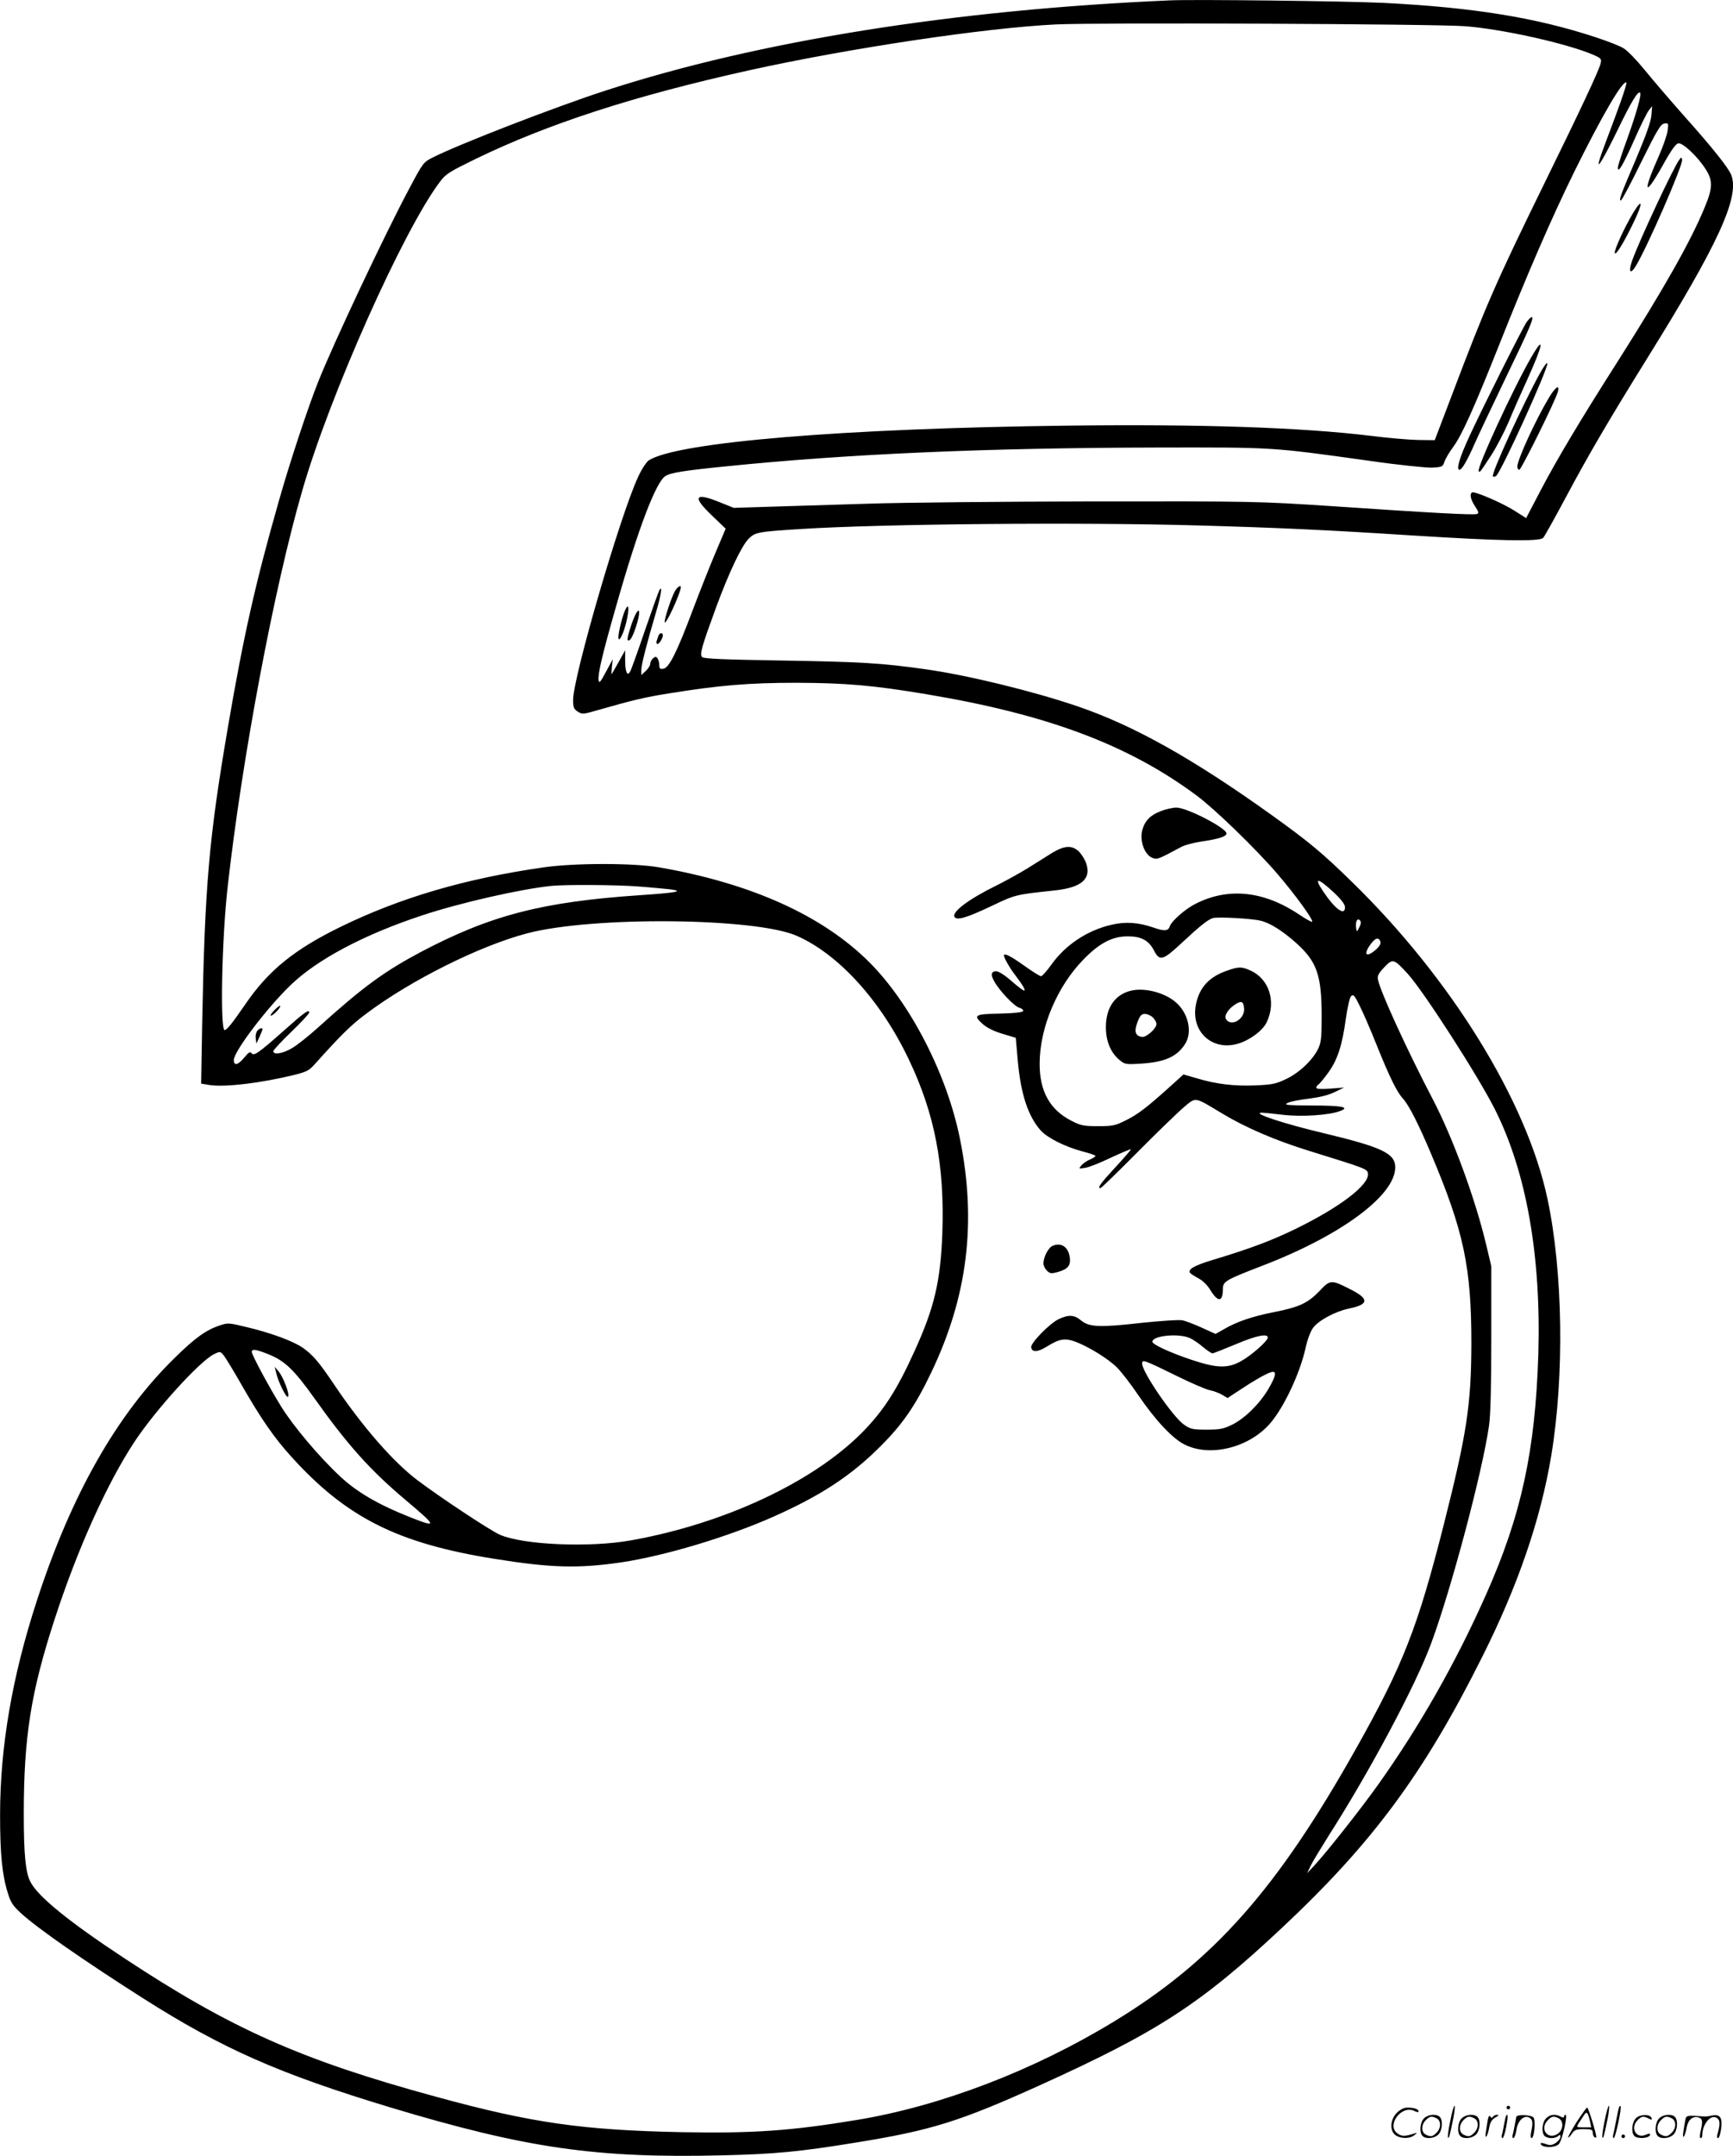 <svg version="1.0" xmlns="http://www.w3.org/2000/svg"
  viewBox="0 0 965.394 1200.471"
 preserveAspectRatio="xMidYMid meet">
<g transform="translate(-0.754,1200.606) scale(0.1,-0.1)"
fill="#000000" stroke="none">
<path d="M6525 12004 c-1201 -52 -2292 -226 -3140 -501 -279 -90 -818 -299
-965 -373 -54 -27 -56 -30 -131 -171 -139 -260 -422 -861 -509 -1079 -57 -143
-158 -448 -218 -660 -133 -465 -199 -761 -286 -1270 -105 -617 -127 -872 -142
-1632 l-6 -346 48 -8 c87 -13 285 11 469 56 69 17 85 25 115 59 149 166 203
219 286 281 248 187 635 380 899 449 365 96 1272 87 1501 -14 234 -103 469
-362 624 -688 145 -303 200 -592 187 -967 -10 -269 -44 -415 -156 -660 -98
-216 -172 -330 -291 -451 -275 -277 -767 -507 -1285 -600 -231 -42 -603 -26
-733 31 -54 24 -321 200 -457 302 -135 101 -308 299 -466 534 -84 125 -119
166 -176 206 -55 37 -176 82 -311 114 -99 24 -105 25 -151 9 -76 -25 -138 -70
-249 -179 -324 -317 -577 -762 -770 -1356 -137 -421 -204 -812 -204 -1190 0
-217 11 -332 43 -435 16 -53 29 -72 75 -114 92 -84 351 -264 681 -474 441
-280 756 -419 1378 -607 752 -226 1143 -283 1845 -266 294 7 433 20 750 72
414 67 572 116 1015 316 663 300 902 455 1355 880 503 471 790 859 1114 1507
200 398 326 767 385 1121 74 446 65 1027 -21 1430 -115 544 -538 1228 -1089
1765 -167 163 -238 222 -444 370 -441 316 -771 501 -1085 608 -247 84 -610
173 -845 206 -244 35 -369 42 -807 49 -318 5 -430 10 -439 19 -15 15 -4 54 78
278 72 195 142 342 181 381 36 36 50 39 287 54 451 29 1559 39 2220 20 456
-13 713 -25 1195 -56 478 -30 704 -35 724 -13 7 7 65 111 128 229 126 236 238
427 451 770 396 636 516 898 469 1021 -16 41 -102 149 -259 325 -80 90 -181
208 -224 261 -44 54 -96 108 -117 120 -20 13 -92 41 -160 63 -332 109 -683
165 -1177 190 -214 10 -1045 20 -1190 14z m1645 -144 c208 -16 566 -96 713
-159 44 -19 47 -23 41 -48 -9 -39 -109 -252 -321 -684 -263 -537 -320 -668
-504 -1154 l-99 -260 -92 1 c-51 1 -169 11 -263 23 -388 47 -946 66 -1685 57
-1252 -15 -2183 -92 -2339 -194 -13 -9 -40 -50 -59 -92 -100 -215 -362 -1115
-362 -1242 0 -40 4 -50 25 -64 25 -16 30 -16 103 5 207 59 268 74 407 96 278
45 444 59 710 59 273 -1 427 -14 725 -64 671 -112 1122 -281 1501 -562 103
-76 333 -299 454 -440 97 -113 201 -256 192 -265 -3 -2 -33 14 -67 37 -199
135 -399 157 -583 63 -55 -27 -133 -96 -142 -123 -9 -29 -30 -31 -92 -9 -85
29 -157 34 -236 15 -133 -31 -255 -112 -333 -222 -25 -35 -51 -64 -57 -64 -7
0 -50 27 -96 60 -74 53 -111 71 -111 55 0 -12 34 -72 60 -105 43 -56 63 -90
53 -90 -6 0 -35 22 -66 49 -62 54 -93 69 -110 52 -8 -8 -6 -21 8 -48 29 -53
113 -142 142 -149 13 -4 22 -11 20 -18 -2 -7 -47 -12 -130 -14 -143 -3 -151
-9 -92 -61 22 -19 63 -39 108 -52 l73 -22 11 -126 c17 -188 57 -309 127 -389
37 -42 137 -92 235 -118 39 -10 71 -21 71 -25 0 -3 -13 -12 -29 -19 -16 -6
-38 -21 -48 -32 -18 -21 -18 -21 20 -15 21 3 86 29 144 57 58 27 108 48 110
46 2 -2 -37 -47 -87 -101 -84 -91 -101 -115 -82 -115 4 0 97 90 207 201 110
111 226 223 258 250 68 57 56 59 212 -35 131 -79 297 -150 477 -206 329 -102
333 -103 336 -130 7 -62 -157 -187 -403 -307 -136 -66 -250 -109 -462 -173
-100 -30 -139 -52 -127 -71 3 -5 23 -18 45 -30 26 -13 52 -38 71 -70 42 -67
68 -63 68 12 0 39 18 49 215 125 442 169 745 393 745 550 0 77 -74 112 -395
189 -220 52 -407 113 -350 115 11 0 65 -5 121 -12 106 -12 258 -2 319 22 54
21 7 30 -160 30 -140 1 -157 3 -135 14 14 8 67 18 118 24 62 8 111 20 145 37
l52 25 -77 -6 c-51 -4 -78 -2 -78 5 0 5 5 13 11 17 6 3 31 33 55 66 52 72 78
149 99 303 9 62 21 116 29 124 12 12 19 5 46 -50 18 -35 61 -133 95 -219 75
-186 114 -265 149 -303 32 -35 87 -143 156 -307 182 -431 224 -630 224 -1055
-1 -342 -25 -501 -154 -1010 -145 -571 -226 -779 -485 -1240 -441 -786 -795
-1187 -1349 -1524 -449 -274 -968 -473 -1436 -550 -369 -61 -578 -75 -970 -68
-556 11 -840 51 -1376 198 -749 204 -1141 379 -1739 774 -305 201 -477 341
-518 422 -27 51 -37 153 -37 378 0 430 40 680 172 1085 128 393 293 758 445
988 118 178 360 445 442 487 35 17 35 17 56 -8 11 -15 56 -88 99 -164 108
-188 180 -292 275 -397 306 -339 592 -484 1131 -570 317 -51 468 -55 708 -20
241 36 593 141 847 254 264 117 434 229 595 390 125 124 197 229 284 411 204
425 255 839 161 1304 -72 358 -275 753 -505 983 -259 259 -657 439 -1170 528
-141 25 -473 25 -645 0 -434 -62 -796 -168 -1130 -331 -258 -126 -402 -243
-530 -430 -72 -105 -104 -145 -116 -145 -26 0 -16 512 17 800 80 714 258 1662
415 2203 153 532 562 1448 766 1719 34 46 53 57 198 128 406 197 883 352 1528
495 558 123 1313 236 1707 255 235 11 2110 3 2280 -10z m867 -417 c-19 -54
-53 -145 -75 -203 -22 -58 -43 -116 -46 -130 -15 -54 26 15 104 175 74 153
112 216 124 205 9 -10 -19 -109 -72 -258 -29 -78 -52 -150 -52 -159 0 -35 28
12 91 153 34 78 71 152 81 165 l19 24 -4 -50 c-2 -34 -30 -112 -84 -240 -89
-208 -99 -235 -86 -235 5 0 56 96 113 213 89 180 109 213 129 215 23 4 24 2
18 -41 -4 -24 -25 -87 -48 -138 -93 -209 -82 -237 21 -54 47 85 73 121 87 123
25 4 109 -75 152 -144 41 -63 40 -104 -5 -212 -77 -188 -228 -454 -487 -862
-204 -320 -340 -547 -431 -722 l-77 -147 -66 42 c-70 44 -222 109 -235 101
-15 -9 -8 -41 17 -78 20 -30 22 -38 10 -42 -17 -7 -256 6 -815 44 -397 26
-424 27 -1315 26 -500 -1 -1072 -6 -1270 -13 -198 -6 -445 -14 -550 -17 l-190
-6 -77 31 c-142 58 -156 32 -43 -75 l75 -72 -56 -132 c-31 -73 -89 -219 -129
-325 -88 -234 -131 -319 -163 -323 -17 -3 -22 2 -22 20 0 13 -4 29 -9 37 -8
12 -12 12 -25 2 -9 -8 -16 -21 -16 -30 0 -10 -11 -28 -25 -41 l-25 -23 0 29
c0 28 31 149 84 328 26 88 35 147 17 116 -5 -8 -41 -109 -81 -225 -39 -115
-76 -218 -82 -228 -16 -30 -28 -3 -28 63 l0 55 -36 -65 c-20 -36 -38 -66 -39
-68 -2 -2 -1 16 1 40 l5 43 -38 -70 c-30 -57 -38 -66 -41 -47 -5 34 21 145 99
417 121 426 220 686 273 720 29 19 107 31 336 54 690 70 1449 103 2405 105
654 1 629 3 1181 -74 159 -23 316 -39 349 -38 56 3 60 5 69 33 6 17 27 53 48
81 47 63 115 213 253 560 161 406 295 714 420 969 155 314 274 519 293 501 2
-3 -12 -49 -31 -103z m-1602 -4404 c45 -42 65 -69 65 -85 0 -51 -56 -10 -122
89 -53 79 -31 77 57 -4z m-3875 31 c69 -5 150 -13 180 -16 82 -11 36 -19 -171
-33 -541 -37 -829 -111 -1219 -317 -203 -108 -322 -195 -570 -419 -52 -47
-117 -99 -145 -115 -51 -31 -105 -39 -105 -18 0 7 45 55 100 108 55 53 100
101 100 108 0 20 -27 1 -140 -100 -140 -124 -169 -145 -181 -127 -7 11 -16 6
-40 -23 -35 -43 -59 -49 -59 -15 0 48 184 290 317 418 148 143 411 282 733
388 211 70 550 147 720 164 77 8 362 6 480 -3z m3470 -191 c52 -12 122 -56
198 -124 116 -104 142 -179 142 -409 0 -120 -3 -146 -20 -181 -31 -63 -106
-134 -179 -168 -56 -27 -79 -31 -170 -35 -117 -5 -219 7 -328 40 l-73 21 -65
-59 c-135 -122 -188 -163 -253 -195 -61 -31 -75 -34 -157 -34 -80 0 -97 3
-149 30 -120 61 -178 165 -177 320 1 200 98 430 246 580 88 90 159 127 245
127 74 0 116 -22 145 -77 32 -63 50 -58 154 39 104 97 148 132 176 140 29 7
212 -2 265 -15z m550 -36 c-14 -28 -14 -28 -18 -5 -5 34 6 58 20 44 9 -9 8
-18 -2 -39z m117 -80 c4 -11 -4 -26 -25 -45 -50 -44 -71 -31 -35 22 29 43 50
51 60 23z m152 -179 c90 -99 395 -573 488 -759 174 -348 256 -813 240 -1360
-17 -536 -94 -895 -291 -1338 -168 -378 -368 -730 -598 -1054 -95 -134 -286
-376 -357 -453 l-42 -45 21 44 c12 24 57 98 99 165 226 353 485 837 571 1071
112 302 285 953 322 1210 9 61 13 219 13 490 l0 400 -28 118 c-61 257 -185
594 -295 806 -147 281 -295 605 -308 671 -5 22 2 35 34 69 48 51 54 49 131
-35z m-6344 -2120 c89 -36 141 -86 251 -240 186 -262 313 -404 509 -569 178
-150 181 -158 31 -99 -180 71 -300 141 -393 228 -118 110 -263 282 -330 391
-66 106 -163 287 -163 303 0 18 23 15 95 -14z M6473 7489 c-57 -22 -88 -53
-102 -105 -16 -59 12 -138 56 -155 27 -10 29 -10 163 62 19 10 69 23 110 29
96 14 140 28 140 45 0 30 -222 145 -280 144 -19 0 -59 -9 -87 -20z M5869 7257
c-30 -19 -90 -56 -134 -84 -44 -27 -126 -73 -181 -100 -152 -75 -246 -146
-229 -173 13 -21 69 -4 206 61 135 64 131 63 355 87 144 16 199 62 174 145 -6
22 -25 53 -40 69 -39 39 -81 37 -151 -5z M5872 5069 c-24 -9 -52 -63 -52 -99
0 -11 9 -29 19 -39 17 -17 25 -18 58 -9 59 16 76 36 70 82 -8 58 -47 85 -95
65z M7357 4816 c-65 -67 -113 -89 -255 -117 -118 -23 -208 -54 -277 -95 l-46
-26 -77 35 c-42 19 -91 38 -108 41 -17 4 -118 -3 -225 -14 -236 -27 -294 -24
-339 13 -38 32 -69 34 -126 7 -52 -26 -157 -134 -152 -157 5 -29 37 -27 91 7
67 41 97 46 155 25 76 -29 183 -95 232 -144 25 -25 79 -95 120 -156 94 -138
189 -239 255 -272 142 -73 361 -19 479 118 77 90 165 278 196 417 11 51 28 95
43 115 32 42 125 91 198 106 113 23 116 54 8 108 -106 54 -111 54 -172 -11z
m-724 -260 c18 -7 52 -30 75 -50 24 -20 48 -36 54 -36 5 0 63 23 128 50 115
49 180 62 180 38 0 -19 -93 -101 -150 -132 -74 -41 -134 -39 -275 8 -122 41
-219 86 -218 101 1 33 143 48 206 21z m-70 -212 c83 -41 167 -77 187 -80 19
-4 49 -15 66 -25 l30 -18 65 43 c81 54 148 92 177 101 33 10 29 -19 -15 -94
-50 -84 -131 -163 -201 -198 -49 -24 -69 -28 -143 -28 -78 0 -90 3 -126 28
-62 43 -233 293 -233 340 0 24 10 21 193 -69z M9364 11119 c-31 -38 -228 -460
-265 -566 -21 -61 -10 -78 20 -30 62 100 265 565 259 594 -3 14 -5 14 -14 2z
M9106 10822 c-48 -80 -108 -210 -103 -225 5 -16 50 57 104 169 53 109 53 144
-1 56z M8512 10213 c-23 -34 -236 -458 -317 -632 -57 -123 -77 -191 -57 -191
13 0 43 51 85 147 19 43 95 204 169 358 139 287 163 345 148 345 -5 0 -17 -12
-28 -27z M8539 10019 c-100 -172 -308 -623 -294 -637 7 -7 5 -10 69 88 27 41
71 125 97 185 25 61 71 164 101 230 91 199 104 266 27 134z M8587 9929 c-93
-167 -275 -564 -263 -576 3 -3 10 -2 17 2 27 17 294 604 286 628 -2 7 -20 -18
-40 -54z M8637 9793 c-74 -123 -177 -347 -177 -385 0 -10 5 -18 11 -18 11 0
204 390 215 435 11 43 -13 27 -49 -32z M3766 8712 c-21 -40 -56 -148 -56 -169
1 -31 90 161 90 194 0 14 -22 -2 -34 -25z M3493 8615 c-17 -31 -45 -145 -40
-164 3 -11 9 -4 21 21 31 72 48 198 19 143z M3548 8585 c-19 -36 -50 -137 -44
-143 11 -11 26 13 46 73 25 75 24 119 -2 70z M3675 8465 c-3 -8 -7 -22 -10
-30 -2 -8 0 -15 5 -15 10 0 30 32 30 49 0 17 -20 13 -25 -4z M1535 6380 c-16
-17 -24 -30 -19 -30 13 0 59 48 52 55 -2 3 -17 -9 -33 -25z M1441 6266 c-7 -8
-11 -27 -9 -43 l4 -28 17 37 c9 21 17 40 17 43 0 10 -18 5 -29 -9z M6843 6601
c-99 -34 -154 -93 -173 -187 -31 -150 88 -262 233 -220 66 19 139 73 161 120
54 113 14 240 -89 287 -50 23 -67 23 -132 0z m95 -209 c6 -60 -72 -107 -101
-61 -12 19 13 58 53 83 33 21 44 16 48 -22z M6306 6489 c-88 -22 -138 -95
-138 -203 0 -76 26 -140 73 -180 32 -27 36 -28 119 -23 133 8 201 37 247 106
46 67 21 178 -53 239 -63 52 -173 80 -248 61z m124 -149 c11 -11 20 -27 20
-36 0 -25 -57 -76 -81 -72 -37 5 -45 30 -25 82 14 37 22 46 42 46 13 0 33 -9
44 -20z M1545 4365 c11 -52 58 -146 67 -137 11 11 -25 108 -53 142 l-21 25 7
-30z M8086 194 c-10 -47 -15 -88 -12 -91 5 -6 9 7 30 110 7 37 10 67 6 67 -4
0 -15 -39 -24 -86z M8400 270 c0 -5 5 -10 10 -10 6 0 10 5 10 10 0 6 -4 10
-10 10 -5 0 -10 -4 -10 -10z M8946 194 c-10 -47 -15 -88 -12 -91 5 -6 9 7 30
110 7 37 10 67 6 67 -4 0 -15 -39 -24 -86z M9026 269 c-3 -8 -10 -41 -16 -74
-6 -33 -14 -68 -16 -77 -3 -10 -1 -18 3 -18 10 0 46 171 38 178 -2 3 -7 -1 -9
-9z M7789 241 c-38 -38 -41 -101 -7 -125 29 -20 79 -20 104 0 18 14 18 15 1
10 -53 -17 -69 -17 -92 -2 -69 45 21 166 94 126 12 -6 21 -7 21 -1 0 12 -25
21 -62 21 -19 0 -39 -10 -59 -29z M8790 189 c-28 -45 -49 -83 -47 -85 2 -3 12
7 21 21 14 21 24 25 66 25 43 0 50 -3 50 -19 0 -11 5 -23 10 -26 6 -3 10 -3
10 1 0 20 -44 164 -51 164 -4 0 -30 -37 -59 -81z m75 4 l7 -33 -42 0 c-42 0
-42 0 -28 23 8 12 21 32 29 44 15 25 22 18 34 -34z M7940 210 c-22 -22 -27
-79 -8 -98 19 -19 66 -14 88 8 22 22 27 79 8 98 -19 19 -66 14 -88 -8z m71 0
c25 -14 25 -54 -1 -80 -23 -23 -33 -24 -61 -10 -25 14 -25 54 1 80 23 23 33
24 61 10z M8150 210 c-22 -22 -27 -79 -8 -98 19 -19 66 -14 88 8 22 22 27 79
8 98 -19 19 -66 14 -88 -8z m71 0 c25 -14 25 -54 -1 -80 -23 -23 -33 -24 -61
-10 -25 14 -25 54 1 80 23 23 33 24 61 10z M8296 204 c-3 -16 -8 -47 -11 -69
-8 -51 10 -26 19 27 5 27 15 42 34 53 18 10 22 14 10 15 -9 0 -20 -5 -24 -11
-5 -8 -9 -8 -14 1 -5 8 -10 3 -14 -16z M8397 223 c-2 -4 -7 -26 -11 -48 -4
-22 -9 -48 -12 -57 -3 -10 -1 -18 4 -18 4 0 14 28 20 62 11 58 10 81 -1 61z
M8455 220 c-1 -3 -5 -23 -9 -45 -4 -22 -9 -48 -12 -57 -3 -10 -1 -18 4 -18 5
0 13 20 17 45 7 53 44 87 74 68 17 -11 19 -28 8 -80 -4 -18 -3 -33 2 -33 16 0
24 99 11 115 -12 14 -87 18 -95 5z M8620 210 c-22 -22 -27 -79 -8 -98 7 -7 24
-12 38 -12 14 0 31 5 38 12 9 9 12 8 12 -5 0 -9 -12 -24 -26 -34 -21 -13 -32
-15 -55 -6 -16 6 -29 8 -29 3 0 -24 81 -27 102 -2 18 19 50 162 37 162 -5 0
-9 -5 -9 -10 0 -7 -6 -7 -19 0 -30 16 -59 12 -81 -10z m71 0 c29 -16 25 -65
-6 -86 -56 -37 -103 28 -55 76 23 23 33 24 61 10z M9121 211 c-23 -23 -28 -80
-9 -99 19 -19 88 -13 88 9 0 5 -11 4 -24 -2 -54 -25 -89 38 -46 81 23 23 33
24 62 9 16 -9 19 -8 16 3 -8 22 -64 22 -87 -1z M9250 210 c-22 -22 -27 -79 -8
-98 19 -19 66 -14 88 8 22 22 27 79 8 98 -19 19 -66 14 -88 -8z m71 0 c25 -14
25 -54 -1 -80 -23 -23 -33 -24 -61 -10 -25 14 -25 54 1 80 23 23 33 24 61 10z
M9396 201 c-3 -14 -8 -44 -11 -66 -8 -51 10 -26 19 27 8 41 35 63 66 53 22 -7
24 -21 11 -77 -5 -22 -5 -38 0 -38 5 0 9 6 9 13 0 68 51 125 85 97 15 -13 15
-35 -1 -92 -3 -10 -1 -18 4 -18 6 0 13 23 17 50 9 63 -5 84 -49 76 -17 -4 -35
-6 -41 -6 -101 8 -104 7 -109 -19z M9040 110 c0 -5 5 -10 10 -10 6 0 10 5 10
10 0 6 -4 10 -10 10 -5 0 -10 -4 -10 -10z"/>
</g>
</svg>
